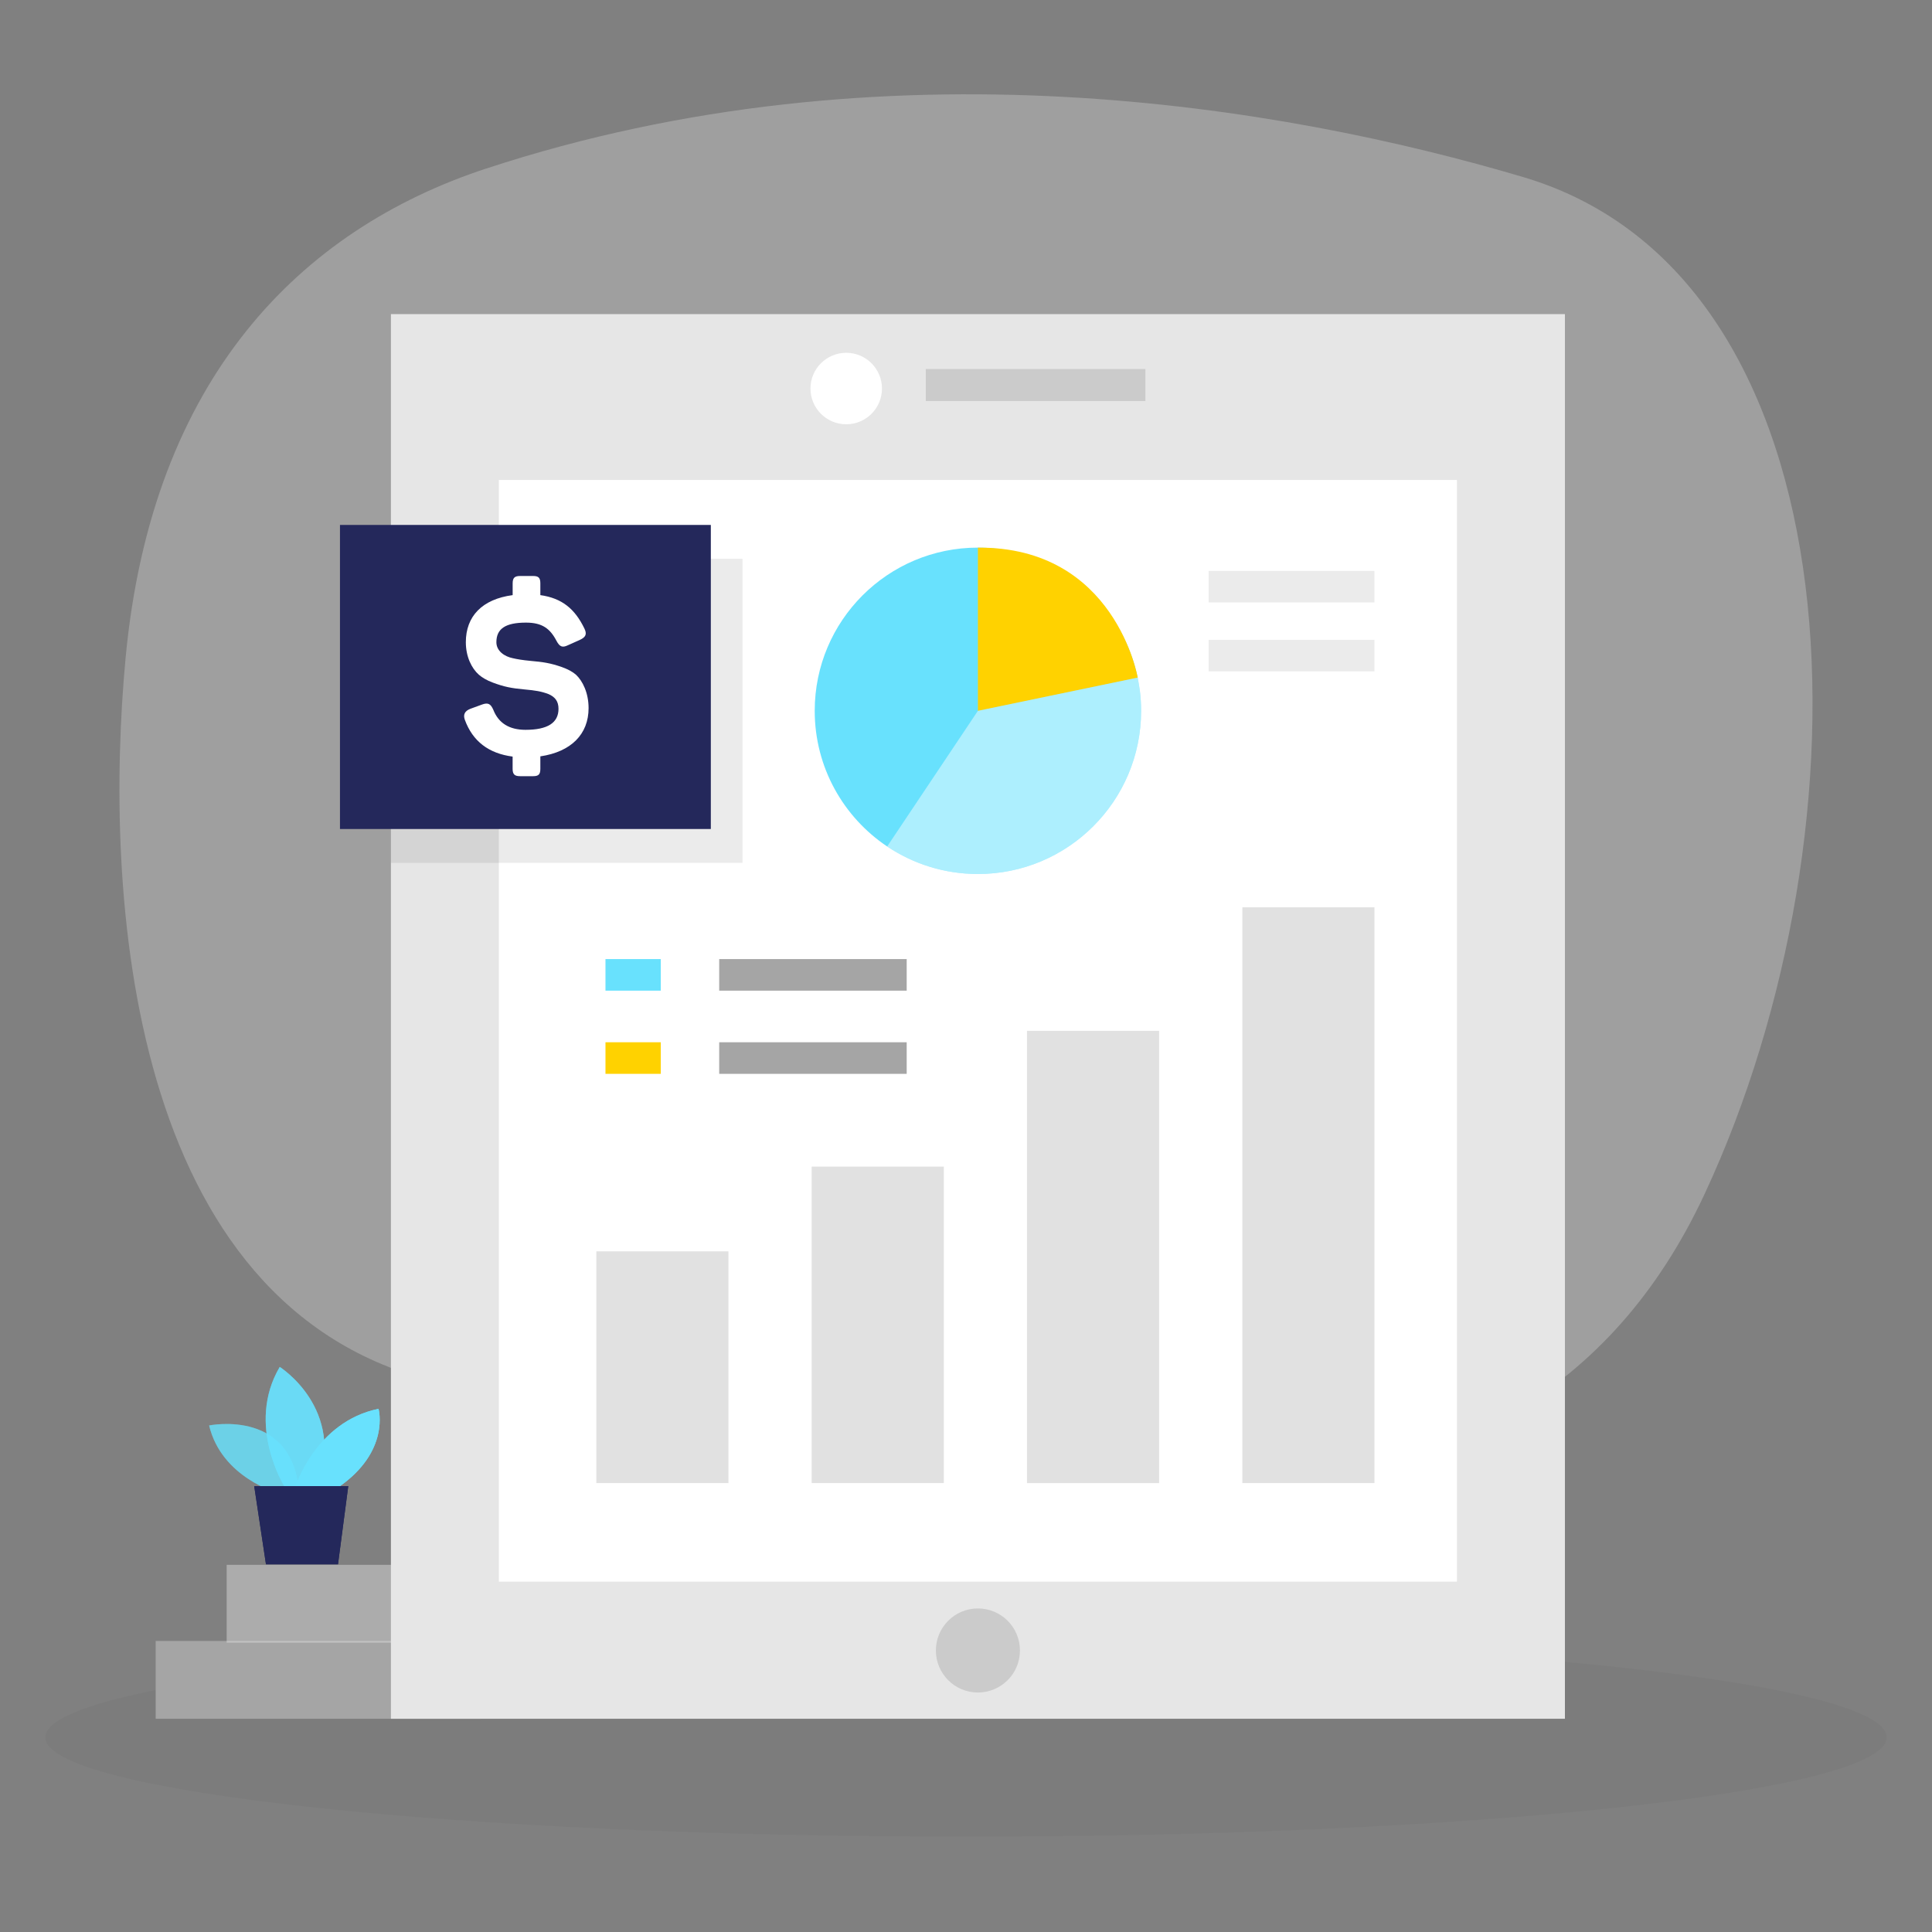 <svg width="501" height="501" viewBox="0 0 501 501" fill="none" xmlns="http://www.w3.org/2000/svg">
<rect x="0" y="0" width="501" height="501" fill="#808080" stroke="none"/>
<path opacity="0.3" d="M126.09 43.696C77.8 59.576 39.4 98.206 32.58 170.496C26.84 231.406 32.75 339.276 113.53 358.456C270.72 395.776 393.57 413.486 442 309.696C486.44 214.456 483.07 72.036 395.02 45.926C332.74 27.456 229.58 9.676 126.09 43.706V43.696Z" fill="#E6E6E6"/>
<path opacity="0.03" d="M250.5 476.276C382.358 476.276 489.25 464.743 489.25 450.516C489.25 436.289 382.358 424.756 250.5 424.756C118.642 424.756 11.75 436.289 11.75 450.516C11.75 464.743 118.642 476.276 250.5 476.276Z" fill="#000001"/>
<path opacity="0.58" d="M72.11 387.176C72.11 387.176 57.47 383.246 54.23 369.646C54.23 369.646 76.87 364.966 77.62 388.356L72.12 387.176H72.11Z" fill="#68E1FD"/>
<path opacity="0.73" d="M73.9 385.715C73.9 385.715 63.61 369.605 72.54 354.465C72.54 354.465 89.82 365.335 82.25 385.715H73.9Z" fill="#68E1FD"/>
<path d="M76.53 385.716C76.53 385.716 81.86 368.636 98.16 365.336C98.16 365.336 101.27 376.396 87.68 385.716H76.53Z" fill="#68E1FD"/>
<path d="M65.92 385.375L68.97 405.645H87.65L90.31 385.375H65.92Z" fill="#24285B"/>
<path opacity="0.58" d="M72.11 387.176C72.11 387.176 57.47 383.246 54.23 369.646C54.23 369.646 76.87 364.966 77.62 388.356L72.12 387.176H72.11Z" fill="#68E1FD"/>
<path opacity="0.73" d="M73.9 385.715C73.9 385.715 63.61 369.605 72.54 354.465C72.54 354.465 89.82 365.335 82.25 385.715H73.9Z" fill="#68E1FD"/>
<path d="M76.53 385.716C76.53 385.716 81.86 368.636 98.16 365.336C98.16 365.336 101.27 376.396 87.68 385.716H76.53Z" fill="#68E1FD"/>
<path d="M65.92 385.375L68.97 405.645H87.65L90.31 385.375H65.92Z" fill="#24285B"/>
<path d="M40.37 445.705H124.55V425.525H40.37V445.705Z" fill="#A5A5A5"/>
<g opacity="0.43">
<path d="M142.96 405.785H58.78V425.965H142.96V405.785Z" fill="#E6E6E6"/>
</g>
<path d="M405.81 81.455H101.37V445.705H405.81V81.455Z" fill="#E6E6E6"/>
<path opacity="0.12" d="M297.02 95.695H240.07V103.995H297.02V95.695Z" fill="#000001"/>
<path d="M219.44 110.024C224.56 110.024 228.71 105.874 228.71 100.754C228.71 95.635 224.56 91.484 219.44 91.484C214.32 91.484 210.17 95.635 210.17 100.754C210.17 105.874 214.32 110.024 219.44 110.024Z" fill="white"/>
<path d="M377.81 124.465H129.36V410.145H377.81V124.465Z" fill="white"/>
<g opacity="0.12">
<path d="M188.9 324.496H154.64V384.586H188.9V324.496Z" fill="#000001"/>
<path d="M244.74 302.525H210.48V384.585H244.74V302.525Z" fill="#000001"/>
<path d="M300.58 267.314H266.32V384.594H300.58V267.314Z" fill="#000001"/>
<path d="M356.42 235.285H322.16V384.585H356.42V235.285Z" fill="#000001"/>
</g>
<path opacity="0.12" d="M253.59 438.896C259.61 438.896 264.49 434.016 264.49 427.996C264.49 421.976 259.61 417.096 253.59 417.096C247.57 417.096 242.69 421.976 242.69 427.996C242.69 434.016 247.57 438.896 253.59 438.896Z" fill="#000001"/>
<path d="M235.12 248.705H186.5V256.895H235.12V248.705Z" fill="#A5A5A5"/>
<path d="M235.12 270.275H186.5V278.465H235.12V270.275Z" fill="#A5A5A5"/>
<path d="M171.35 248.705H157.01V256.895H171.35V248.705Z" fill="#68E1FD"/>
<path d="M171.35 270.275H157.01V278.465H171.35V270.275Z" fill="#FFD200"/>
<path d="M295.91 184.326C295.91 207.706 276.96 226.646 253.59 226.646C244.89 226.646 236.79 224.016 230.06 219.506C218.72 211.906 211.27 198.986 211.27 184.326C211.27 160.956 230.22 142.006 253.59 142.006C273.99 142.006 291.03 156.476 295.01 175.716H295.02C295.23 176.856 295.43 178.006 295.59 179.146C295.8 180.836 295.91 182.566 295.91 184.326Z" fill="#68E1FD"/>
<path d="M253.59 142.015V184.335L295.03 175.715C295.03 175.715 289.25 141.735 253.59 142.015Z" fill="#FFD200"/>
<path opacity="0.46" d="M295.91 184.325C295.91 207.705 276.96 226.645 253.59 226.645C244.89 226.645 236.79 224.015 230.06 219.505L253.59 184.325L295.02 175.715C295.23 176.855 295.43 178.015 295.59 179.145C295.8 180.835 295.91 182.565 295.91 184.325Z" fill="white"/>
<path opacity="0.08" d="M356.41 148.045H313.42V156.225H356.41V148.045Z" fill="#000001"/>
<path opacity="0.08" d="M356.41 165.916H313.42V174.096H356.41V165.916Z" fill="#000001"/>
<path opacity="0.46" d="M356.41 183.785H313.42V191.965H356.41V183.785Z" fill="white"/>
<path opacity="0.46" d="M356.42 201.666H331.73V209.846H356.42V201.666Z" fill="white"/>
<path opacity="0.08" d="M192.54 144.904H101.37V223.754H192.54V144.904Z" fill="#000001"/>
<path d="M184.33 136.125H88.16V214.975H184.33V136.125Z" fill="#24285B"/>
<path d="M138.26 149.365C139.68 149.365 140.12 149.865 140.12 151.285V154.325C145.82 155.125 149.1 157.975 151.52 162.935C152.26 164.425 151.95 165.225 150.28 165.975L147.24 167.335C145.82 168.015 145.13 167.705 144.33 166.225C142.66 163.005 140.61 161.455 136.4 161.455C131.13 161.455 128.72 163.005 128.72 166.535C128.72 168.825 130.83 170.255 132.99 170.685C134.04 170.935 135.53 171.185 137.45 171.365C140.92 171.675 142.65 171.925 145.69 172.975C147.24 173.535 148.42 174.155 149.35 174.955C151.08 176.565 152.63 179.665 152.63 183.625C152.63 190.375 148.11 194.965 140.12 196.135V199.355C140.12 200.785 139.69 201.275 138.26 201.275H134.85C133.42 201.275 132.93 200.775 132.93 199.355V196.195C126.73 195.385 122.58 192.235 120.54 186.655C120.04 185.295 120.54 184.365 121.97 183.805L125.01 182.695C126.56 182.135 127.24 182.505 127.92 184.055C129.28 187.525 132.07 189.255 136.28 189.255C141.98 189.255 144.83 187.455 144.83 183.805C144.83 181.885 143.96 180.705 142.17 179.965C140.37 179.285 138.83 179.035 136.04 178.785C132.63 178.475 130.71 178.105 127.74 176.985C126.25 176.425 125.08 175.745 124.15 174.945C122.29 173.275 120.8 170.295 120.8 166.525C120.8 159.835 125.01 155.375 132.94 154.325V151.285C132.94 149.855 133.44 149.365 134.86 149.365H138.27H138.26Z" fill="white"/>
</svg>
